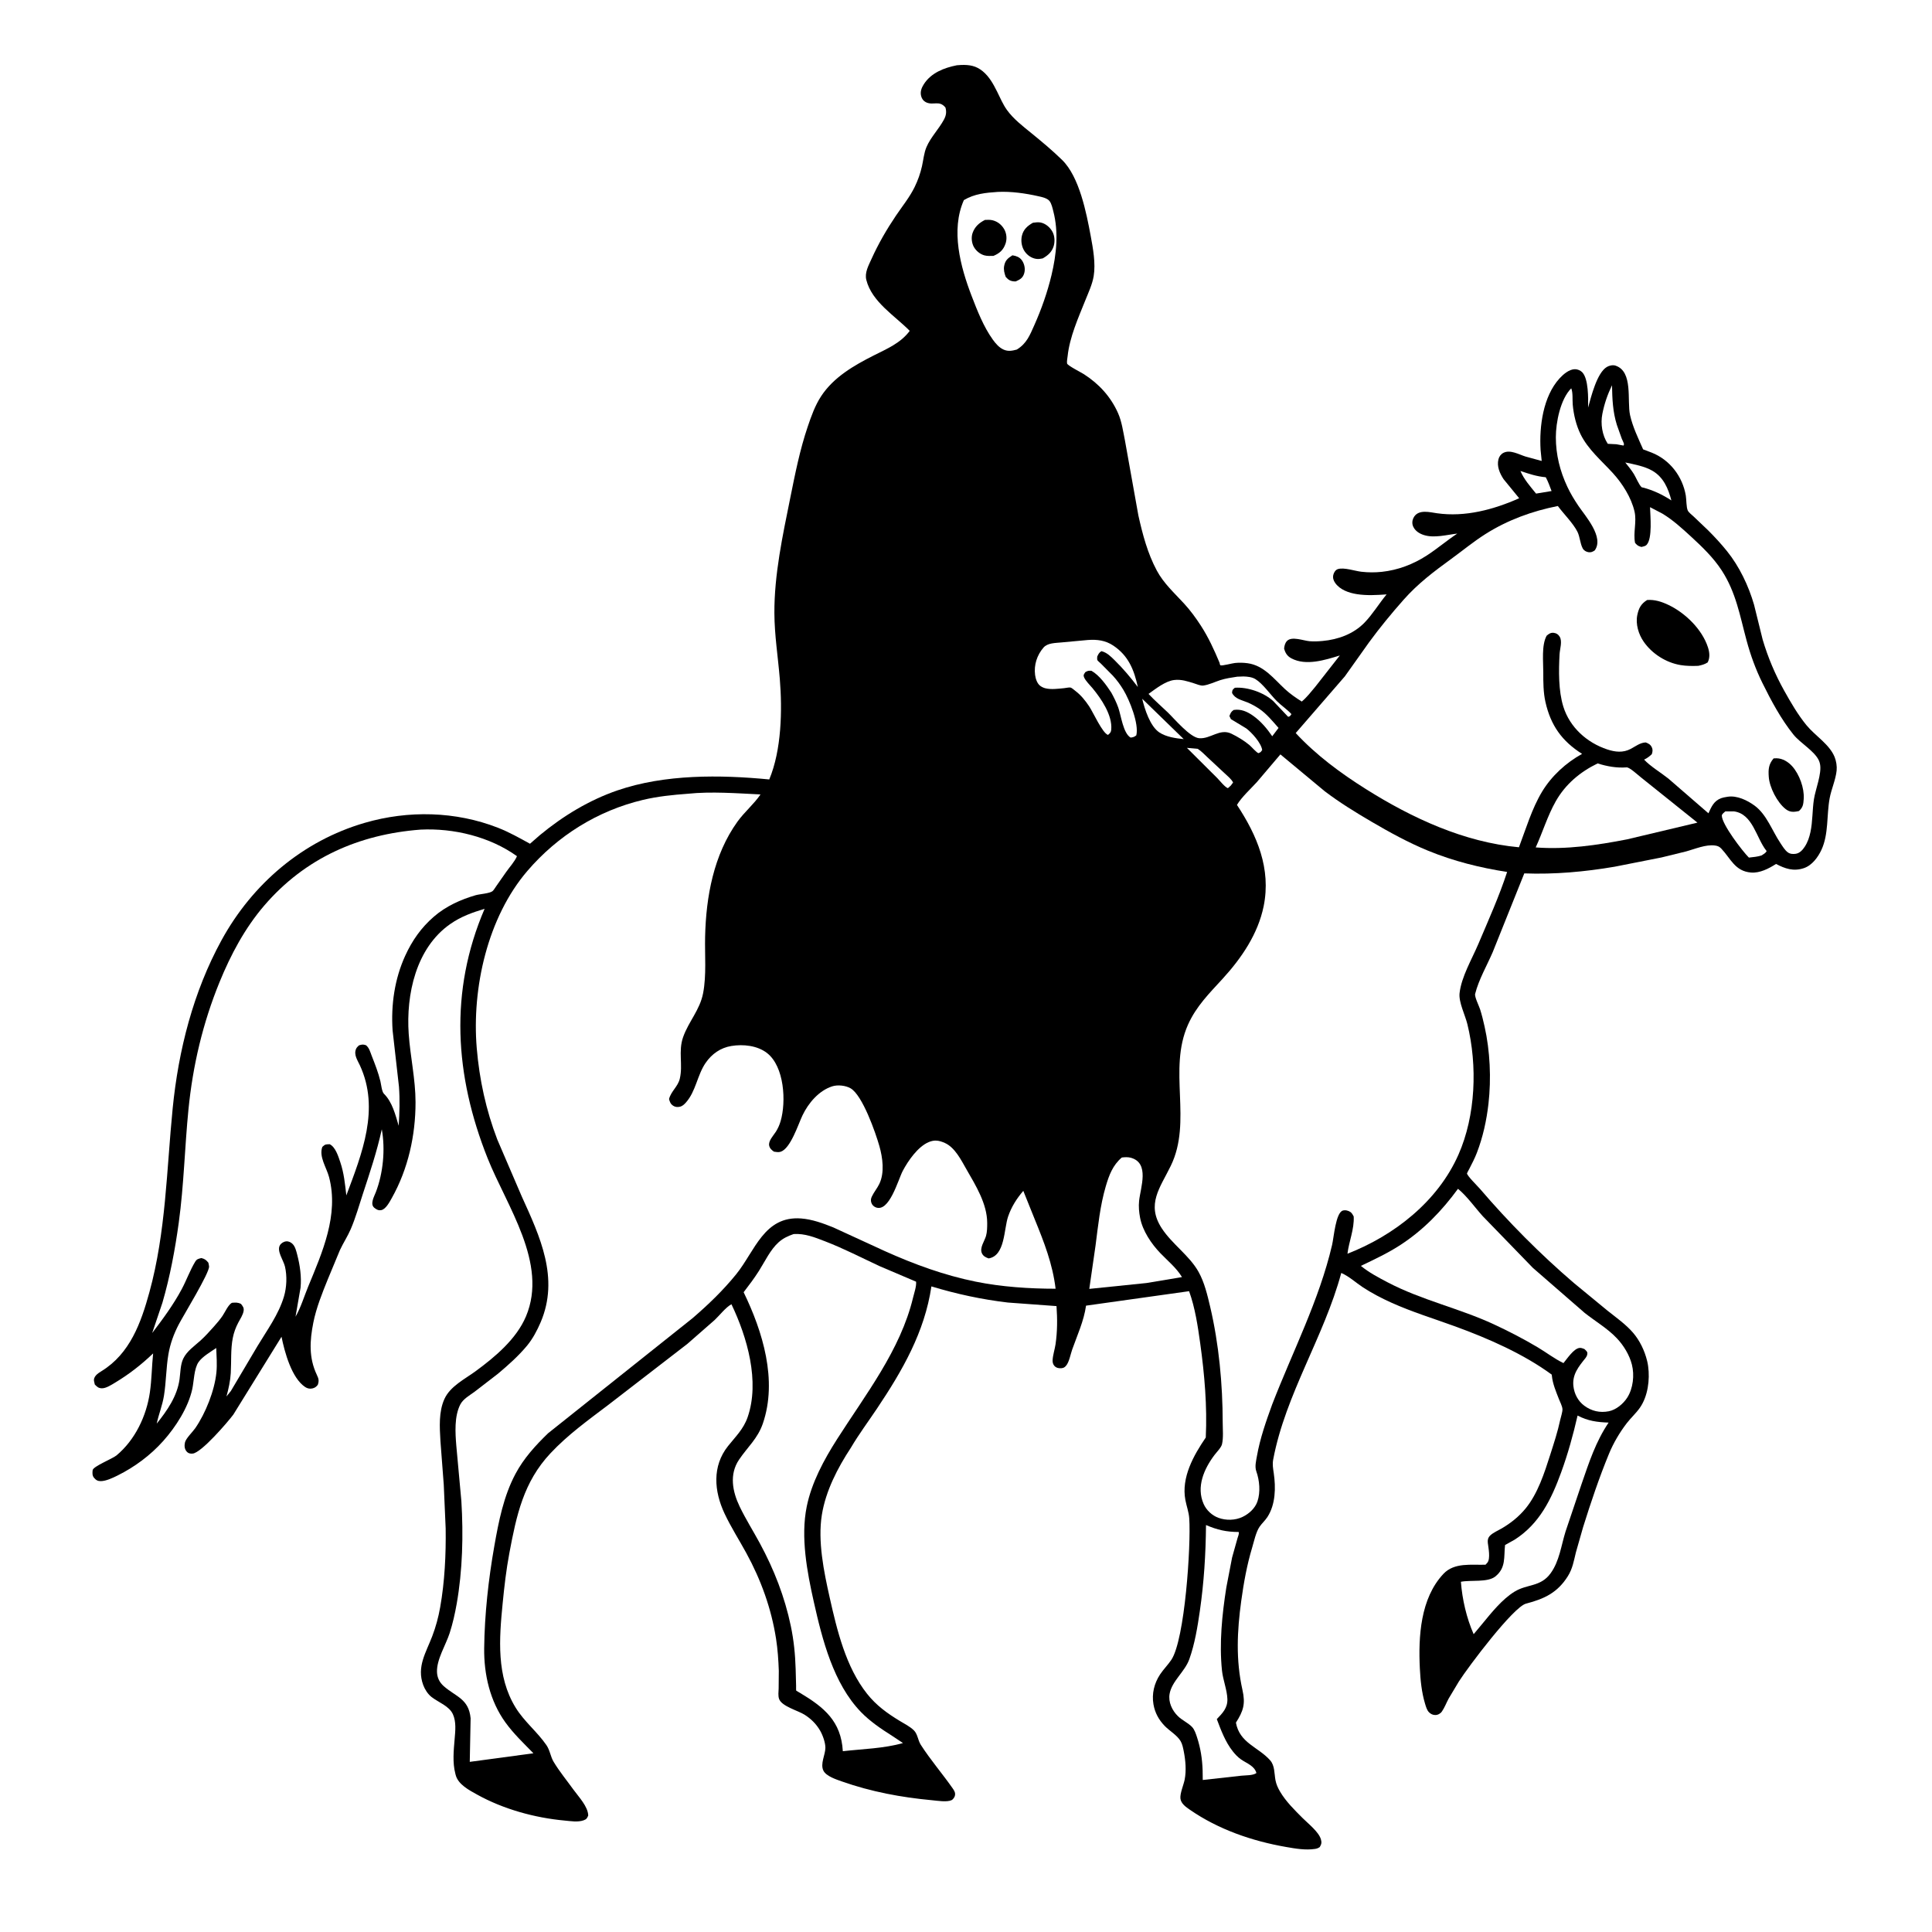 <svg version="1.1" xmlns="http://www.w3.org/2000/svg" style="display: block;" viewBox="0 0 2048 2048" width="1024" height="1024">
<path transform="translate(0,0)" fill="rgb(255,255,255)" d="M 0 -0 L 2048 0 L 2048 2048 L -0 2048 L 0 -0 z"/>
<path transform="translate(0,0)" fill="rgb(0,0,0)" d="M 1014.3 69.183 L 1019 68.857 C 1027.86 68.587 1034.81 69.766 1041.86 75.632 C 1048.73 81.347 1052.97 89.137 1056.92 97 C 1060.19 103.526 1063.11 110.612 1067.38 116.546 C 1074.32 126.164 1083.94 133.494 1093.05 140.931 C 1104.27 150.088 1115.48 159.366 1125.84 169.5 C 1144.21 187.467 1151.62 225.578 1156.17 250.007 C 1158.65 263.304 1161.57 279.294 1159.34 292.72 C 1157.88 301.505 1153.78 310.116 1150.49 318.338 C 1142.99 337.075 1133.86 357.326 1131.72 377.567 C 1131.51 379.554 1130.69 383.472 1131.16 385.357 C 1131.72 387.554 1146.06 394.764 1149.01 396.664 C 1164.98 406.932 1177.42 420.482 1185.17 437.923 C 1189.17 446.942 1190.51 457.221 1192.47 466.827 L 1206.72 546.381 C 1211.21 566.507 1216.45 586.48 1226.25 604.783 C 1233.58 618.484 1244.82 628.512 1255.2 639.833 C 1261.82 647.045 1267.66 655.026 1272.97 663.229 C 1280.99 675.605 1287.05 688.857 1292.73 702.431 C 1293.12 703.381 1292.95 704.933 1293.91 705.283 C 1295.66 705.916 1306.29 703.08 1309.14 702.792 C 1313.55 702.348 1318.11 702.445 1322.5 703.048 C 1339.79 705.426 1350.18 719.42 1362.14 730.5 C 1367.62 735.574 1373.65 739.684 1379.93 743.675 C 1385.25 739.246 1389.76 733.371 1394.22 728.067 L 1420.26 694.829 C 1404.72 699.612 1384.44 706.129 1368.97 697.897 C 1364.47 695.501 1362.52 692.285 1361.2 687.5 C 1361.55 684.591 1362.12 681.732 1364.22 679.5 C 1369.22 674.167 1381.6 679.127 1388.1 679.702 C 1392.72 680.111 1397.33 679.878 1401.94 679.46 C 1418.5 677.961 1434.88 672.032 1446.58 659.88 C 1455.18 650.942 1461.9 639.676 1469.86 630.085 C 1459.49 630.817 1448.81 631.44 1438.5 629.84 C 1429.91 628.507 1420.3 625.234 1415.19 617.711 C 1413.48 615.186 1412.67 612.498 1413.35 609.453 C 1413.94 606.853 1415.69 604.027 1418.33 603.227 C 1424.82 601.264 1436.31 605.311 1443.12 606.077 C 1450.5 606.908 1457.55 606.949 1464.95 606.149 C 1481.78 604.329 1497.86 598.248 1512.09 589.087 C 1523.35 581.841 1533.59 573.029 1544.78 565.621 C 1533.56 566.891 1520.37 570.657 1509.41 567.179 C 1504.77 565.708 1500.38 563.005 1498.19 558.5 C 1496.79 555.636 1496.83 552.409 1498.08 549.5 C 1498.37 548.832 1498.73 548.172 1499.14 547.572 C 1504.4 539.876 1515.56 542.966 1523.28 544.069 C 1553.09 548.328 1583.32 540.192 1610.39 528.165 L 1593.87 507.956 C 1589.81 501.809 1586.49 494.311 1588.44 486.807 C 1589.2 483.869 1591.04 481.382 1593.78 479.993 C 1600.96 476.342 1610.15 481.81 1617.19 483.971 L 1634.26 488.636 L 1633.08 476.796 C 1631.6 452.1 1635.72 420.204 1653.21 401.082 C 1657.1 396.828 1663.46 391.314 1669.57 391.366 C 1672.28 391.389 1675.23 392.604 1677.15 394.531 C 1684.02 401.425 1683.61 422.668 1683.44 432.059 C 1686.68 420.557 1692.76 395.275 1703.33 388.984 C 1705.87 387.472 1709.65 386.642 1712.5 387.586 C 1731.48 393.871 1724.54 424.808 1727.92 440 C 1730.73 452.613 1736.6 464.582 1741.78 476.351 L 1750.84 479.79 C 1770.06 487.376 1783.6 505.048 1787.02 525.338 C 1787.72 529.526 1787.48 537.639 1789.1 541.146 C 1790.07 543.234 1793.56 545.866 1795.24 547.456 L 1810.75 562.238 C 1817.74 569.222 1824.5 576.569 1830.71 584.266 C 1843.82 600.537 1853.51 620.889 1859.33 640.913 L 1868.49 677.983 C 1874.05 696.808 1881.76 715.013 1891.33 732.154 C 1898.37 744.764 1905.77 757.536 1914.93 768.741 C 1924.03 779.869 1939.37 789.022 1944.78 802.5 C 1946.5 806.798 1947.37 812.21 1946.9 816.825 C 1945.91 826.555 1941.32 836.421 1939.51 846.146 C 1936.19 863.972 1938.6 884.109 1930.82 900.831 C 1927.1 908.815 1920.77 917.424 1912.05 920.305 C 1901.12 923.918 1892.31 920.85 1882.67 915.82 C 1874.98 920.743 1865.48 925.698 1856.11 924.92 C 1839.14 923.513 1834.73 910.273 1824.75 899.663 C 1822.72 897.495 1820.93 896.686 1818 896.28 C 1808.3 894.936 1796.84 899.924 1787.51 902.5 L 1761.21 908.946 L 1711.56 918.752 C 1679.85 924.158 1647.96 927.026 1615.81 925.824 L 1582.3 1009.4 C 1576.11 1023.7 1567.52 1038.42 1563.72 1053.53 C 1562.93 1056.65 1567.79 1066.29 1568.94 1069.85 C 1570.87 1075.88 1572.34 1082.02 1573.72 1088.19 C 1579.54 1114.17 1580.85 1143.34 1577.86 1169.82 C 1575.83 1187.71 1571.96 1205.36 1565.48 1222.18 C 1563.2 1228.1 1560.22 1233.74 1557.34 1239.38 C 1557.15 1239.74 1555.01 1243.59 1555.05 1243.84 C 1555.47 1246.72 1566.22 1257.19 1568.77 1260.16 C 1599.17 1295.67 1632.71 1329.44 1668.2 1359.87 L 1704.2 1389.49 C 1713.24 1396.7 1723.5 1403.92 1731.05 1412.69 C 1738.24 1421.03 1743.33 1431.71 1745.96 1442.38 L 1746.22 1443.49 L 1746.7 1445.8 L 1747.09 1448.27 C 1749.07 1462.6 1746.8 1480.17 1738.36 1492.25 C 1734.28 1498.09 1728.75 1503.04 1724.38 1508.72 C 1716.93 1518.41 1710.28 1529.69 1705.62 1541.01 C 1695.17 1566.35 1686.34 1592.67 1678.15 1618.83 L 1670.52 1645.59 C 1668.33 1654.53 1667.01 1662.83 1662 1670.81 C 1650.95 1688.4 1637.03 1694.86 1617.61 1699.93 C 1604.14 1703.45 1556.49 1766.75 1546.47 1782.46 L 1535.6 1800.61 C 1533.25 1804.99 1531.29 1810.19 1528.5 1814.24 C 1526.95 1816.48 1524.25 1817.99 1521.5 1818 C 1518.86 1818.02 1516.72 1816.93 1514.85 1815.13 C 1512.57 1812.93 1511.48 1808.85 1510.58 1805.87 C 1507 1793.96 1505.71 1781.09 1505.1 1768.69 C 1503.42 1734.91 1505.67 1694.31 1530.1 1668.35 C 1541.65 1656.07 1559.74 1659.15 1574.72 1658.66 L 1576.74 1656.44 C 1580.13 1651.99 1577.77 1640.79 1577.14 1635.46 C 1576.8 1632.5 1577.38 1630.02 1579.51 1627.85 C 1582.59 1624.72 1588.05 1622.43 1591.9 1620.18 C 1601.5 1614.55 1610.09 1607.7 1617.19 1599.06 C 1630.16 1583.26 1637.19 1561.25 1643.32 1542.04 C 1647.22 1529.82 1651.21 1517.74 1653.88 1505.18 C 1654.56 1501.95 1656.49 1496.6 1656.26 1493.6 C 1656.02 1490.45 1653.75 1486.24 1652.58 1483.22 C 1649.4 1475.03 1645.89 1466.99 1645.02 1458.15 L 1644.94 1457.18 C 1614.85 1435.11 1577.67 1418.86 1542.77 1406.12 C 1519.92 1397.78 1496.99 1390.83 1474.72 1380.78 C 1464.57 1376.2 1454.09 1370.74 1444.77 1364.63 C 1437.05 1359.57 1430.31 1353.11 1421.79 1349.37 C 1403.6 1416.99 1362.72 1477.88 1349.67 1547 C 1348.67 1552.3 1349.48 1556.43 1350.24 1561.66 C 1352.47 1576.91 1352.17 1594.74 1343.53 1608.07 C 1341.12 1611.8 1337.7 1614.77 1335.21 1618.4 C 1331.35 1624.02 1329.32 1633.93 1327.35 1640.46 C 1321.81 1658.88 1318.39 1677.87 1315.78 1696.91 C 1311.37 1729.05 1309.93 1759.56 1317.06 1791.43 C 1320.37 1806.18 1318.05 1813.65 1310.13 1826.08 C 1314.09 1847.8 1333.67 1851.73 1346.35 1865.93 C 1351.42 1871.6 1350.72 1879.93 1352.04 1887 C 1352.85 1891.37 1354.64 1895.3 1356.88 1899.11 C 1363.06 1909.66 1372.38 1918.78 1380.96 1927.36 C 1386.62 1933.02 1397.93 1941.87 1400.2 1949.69 C 1401.2 1953.17 1400.81 1954.92 1399 1957.96 C 1397.33 1959.06 1396.14 1959.6 1394.12 1959.91 C 1383.94 1961.5 1373.17 1959.59 1363.14 1957.84 C 1327.23 1951.59 1291.49 1939.27 1261.34 1918.42 C 1257.21 1915.56 1251.92 1911.96 1251.3 1906.5 C 1250.7 1901.08 1254.71 1892 1255.79 1886.5 C 1257.68 1876.87 1256.72 1865.93 1254.81 1856.37 C 1254.11 1852.82 1253.34 1848.78 1251.48 1845.64 C 1247.72 1839.3 1239.79 1834.89 1234.66 1829.58 C 1228.35 1823.04 1224.25 1815.63 1222.71 1806.6 C 1220.8 1795.44 1223.51 1784.36 1229.73 1774.95 C 1233.3 1769.56 1238 1764.94 1241.61 1759.58 C 1256.06 1738.11 1262.58 1637.89 1260.65 1609.55 C 1260.18 1602.74 1257.81 1596.71 1256.55 1590.09 C 1252.02 1566.22 1265.27 1542.7 1278.17 1523.83 C 1279.76 1490.7 1276.85 1456.98 1272.29 1424.17 C 1269.73 1405.76 1266.85 1386.2 1260.48 1368.71 L 1151.25 1384.05 C 1148.94 1400.31 1142 1415.23 1136.56 1430.59 C 1134.83 1435.46 1133.35 1444.18 1129.86 1447.98 C 1128.38 1449.59 1127.27 1450.13 1125.16 1450.35 C 1122.45 1450.65 1119.6 1450.02 1117.7 1447.89 C 1116.2 1446.21 1115.69 1444.04 1115.8 1441.85 C 1116.1 1436.2 1118.11 1430.52 1118.93 1424.89 C 1120.9 1411.27 1120.91 1398.19 1119.94 1384.52 L 1068.32 1380.74 C 1040.46 1377.44 1014.16 1371.73 987.336 1363.64 C 980.093 1412.3 956.538 1452.96 929.648 1493.14 C 920.411 1506.94 910.413 1520.33 901.98 1534.64 C 887.898 1556.1 875.324 1580.26 871.202 1605.8 C 866.705 1633.67 873.339 1666.02 879.483 1693.38 C 887.26 1728.02 896.565 1767.08 919.136 1795.5 C 928.961 1807.87 940.483 1816.18 953.84 1824.28 C 958.797 1827.28 964.608 1830.17 968.758 1834.25 C 972.788 1838.21 972.971 1844.71 976.04 1849.5 C 986.197 1865.36 998.941 1880.13 1009.78 1895.6 C 1011.7 1898.35 1013.12 1900.55 1012.11 1904 C 1011.71 1905.35 1010.04 1907.6 1008.83 1908.19 C 1003.83 1910.59 993.682 1908.85 988.074 1908.33 C 955.523 1905.32 923.476 1899.34 892.587 1888.46 C 886.674 1886.37 875.766 1882.92 872.841 1876.94 C 869.28 1869.65 874.909 1860.21 874.94 1852.74 C 874.963 1847.12 872.057 1839.12 869.217 1834.29 C 865.121 1827.32 859.593 1821.91 852.799 1817.62 C 845.917 1813.27 828.678 1808.84 825.876 1800.97 C 824.685 1797.62 825.278 1793.37 825.402 1789.84 L 825.564 1771.05 C 825.154 1759.68 824.406 1748.44 822.656 1737.19 C 817.672 1705.15 806.679 1674.73 791.131 1646.31 C 783.492 1632.35 774.806 1618.78 768.04 1604.38 C 756.996 1580.88 754.683 1554.28 771.762 1532.86 C 779.775 1522.8 788.135 1514.88 792.478 1502.41 C 805.72 1464.4 791.998 1417.29 775.36 1382.56 C 769.388 1385.7 762.636 1394.53 757.523 1399.3 L 728.581 1424.62 L 645.1 1489.04 C 623.513 1505.42 602.177 1520.64 583.55 1540.5 C 554.889 1571.05 547.472 1606.3 539.951 1646.29 C 536.613 1664.05 534.586 1681.71 532.828 1699.67 C 529.162 1737.1 526.032 1776.78 546.602 1810.16 C 555.801 1825.1 569.496 1835.74 579.225 1849.9 C 583.047 1855.46 583.502 1862 586.866 1867.6 C 593.005 1877.83 600.991 1887.53 607.988 1897.23 C 613.464 1904.82 623.249 1914.91 623.551 1924.5 C 622.357 1927.38 621.752 1928.51 618.689 1929.6 C 612.52 1931.8 604.865 1930.45 598.497 1929.87 C 566.857 1926.96 533.648 1917.81 505.823 1902.37 C 497.304 1897.64 485.713 1891.67 483.057 1881.63 L 482.659 1880.04 C 479.577 1868.34 480.93 1855.35 481.937 1843.41 C 482.659 1834.84 483.771 1825.18 480.07 1817.09 C 476.07 1808.35 464.634 1804.54 457.42 1798.86 C 453.491 1795.77 450.321 1790.8 448.613 1786.15 C 441.52 1766.84 451.585 1751.83 458.17 1734.52 C 461.999 1724.46 464.707 1714.45 466.591 1703.84 C 471.416 1676.68 472.816 1647.71 472.422 1620.17 L 470.411 1573.95 L 466.869 1527.41 C 466.048 1512.85 464.926 1496.67 471.101 1483 C 477.193 1469.52 492.633 1461.98 504.086 1453.59 C 524.645 1438.53 547.4 1419.52 557.567 1395.4 C 581.25 1339.22 537.062 1278.46 516.852 1227.7 C 482.01 1140.2 476.037 1050.98 513.716 963.358 C 500.397 967.406 488.763 971.498 477.226 979.556 C 440.879 1004.94 430.353 1054.31 433.244 1095.93 C 434.929 1120.19 440.463 1143.96 440.487 1168.39 C 440.522 1203.54 432.636 1239.15 415.343 1269.94 C 413.035 1274.04 409.049 1281.77 404.188 1282.77 C 401.49 1283.32 399.734 1282.48 397.597 1280.92 L 396.69 1280.22 C 392.011 1276.26 396.685 1268.22 398.401 1263.76 C 406.201 1243.52 408.565 1218.3 404.719 1197.11 C 399.471 1221 392.231 1242.49 384.63 1265.64 C 380.554 1278.05 377.005 1290.81 371.841 1302.83 C 368.577 1310.43 363.925 1317.51 360.389 1325.02 L 347.445 1356.2 C 341.504 1370.86 335.24 1386.46 332.14 1402.03 C 328.3 1421.31 327.275 1439.31 335.859 1457.39 C 337.826 1461.54 338.365 1463.63 336.865 1468 C 335.192 1470.1 333.811 1471.15 331.213 1471.78 C 328.483 1472.44 325.824 1471.85 323.531 1470.34 C 309.098 1460.8 301.687 1433.17 298.42 1417.02 L 247.326 1499.56 C 241.358 1507.53 213.586 1539.94 204.23 1540.87 C 201.658 1541.13 199.423 1540.59 197.711 1538.5 C 195.497 1535.8 195.348 1532.44 196.059 1529.12 C 196.993 1524.77 204.244 1517.91 206.997 1513.91 C 217.922 1498.04 227.443 1474.23 229.403 1454.89 C 230.262 1446.42 229.518 1437.45 229.222 1428.94 C 223.337 1432.99 214.606 1437.97 210.49 1443.85 C 205.642 1450.78 205.607 1464.26 203.805 1472.5 C 199.503 1492.16 186.328 1512.59 173.115 1527.41 C 159.539 1542.63 142.77 1555.09 124.517 1564.15 C 119.522 1566.63 112.52 1569.98 106.882 1570.06 C 103.607 1570.1 101.745 1568.99 99.654 1566.5 C 97.714 1564.19 97.891 1561.25 98.214 1558.45 C 98.68 1554.42 119.234 1546.34 123.5 1542.8 C 143.193 1526.41 155.241 1501.05 158.878 1475.97 C 160.859 1462.3 160.883 1448.42 162.321 1434.68 C 149.681 1446.72 137.05 1456.59 122.119 1465.6 C 118.384 1467.85 112.425 1471.75 108 1471.65 C 104.271 1471.56 102.918 1470.05 100.5 1467.65 L 99.758 1464.41 C 98.558 1459.15 103.927 1455.71 107.65 1453.43 C 137.817 1434.92 149.509 1402.11 158.404 1369.69 C 175.902 1305.92 176.559 1240.27 183.034 1175 C 189.162 1113.23 204.877 1051.34 234.831 996.656 C 267.535 936.955 320.874 891.374 386.613 872.246 C 432.811 858.803 482.977 859.897 527.87 877.457 C 539.692 882.081 550.713 888.298 561.808 894.406 L 572.527 885.075 C 596.928 864.912 624.584 848.12 654.566 837.838 C 704.756 820.625 763.172 821.19 815.451 826.243 C 828.495 794.98 829.351 752.94 826.622 719.633 C 824.71 696.295 821.001 673.521 820.882 650.013 C 820.675 609.175 829.623 567.883 837.684 527.943 C 842.821 502.49 847.877 476.808 856.245 452.175 C 860.001 441.118 863.985 429.828 870.429 420.006 C 883.686 399.8 905.136 387.448 926.195 376.804 C 940.198 369.726 954.762 363.701 964.337 350.726 C 948.554 334.634 924.238 320.097 918.352 296.772 C 916.391 289.001 920.693 281.436 923.813 274.513 C 931.021 258.519 939.92 243.145 949.738 228.604 C 956.482 218.616 964.227 209.126 969.551 198.27 C 972.985 191.268 975.668 183.709 977.361 176.093 C 978.818 169.545 979.446 162.199 982.063 156 C 986.43 145.659 995.088 136.94 1000.5 127.011 C 1002.88 122.65 1003.59 118.794 1002.22 114 C 995.577 105.766 989.195 112.293 981.358 108.279 C 978.795 106.966 977.225 104.726 976.48 101.966 C 975.238 97.369 976.782 93.226 979.249 89.344 C 987.012 77.132 1000.78 71.889 1014.3 69.183 z"/>
<path transform="translate(0,0)" fill="rgb(255,255,255)" d="M 1611.69 499.258 C 1620.86 502.327 1628.91 505.046 1638.59 505.907 C 1641.12 510.547 1642.84 515.585 1644.73 520.511 L 1628.29 523.233 C 1622.02 515.467 1615.74 508.486 1611.69 499.258 z"/>
<path transform="translate(0,0)" fill="rgb(255,255,255)" d="M 1258.16 792.757 L 1269.6 793.791 C 1273.39 796.096 1276.71 799.764 1279.97 802.757 L 1298.19 819.738 C 1301.15 822.601 1305.35 825.822 1307.13 829.5 L 1304.7 832.731 L 1301.62 835.5 C 1298.57 834.584 1292.87 827.35 1290.4 824.853 L 1258.16 792.757 z"/>
<path transform="translate(0,0)" fill="rgb(255,255,255)" d="M 1210.79 740.714 L 1254.79 783.48 C 1246.4 782.68 1236.1 781.188 1228.93 776.404 C 1219.13 769.869 1213.36 751.608 1210.79 740.714 z"/>
<path transform="translate(0,0)" fill="rgb(255,255,255)" d="M 1722.84 490.235 C 1732.08 492.12 1743.5 494.293 1751.66 499.05 C 1763.46 505.94 1768.43 517.897 1771.74 530.483 C 1762.26 524.32 1752.55 519.683 1741.58 516.809 C 1741.12 516.688 1740.56 516.762 1740.19 516.454 C 1737.5 514.209 1734.06 505.829 1731.96 502.467 C 1729.26 498.142 1726.05 494.188 1722.84 490.235 z"/>
<path transform="translate(0,0)" fill="rgb(255,255,255)" d="M 1708.79 408.402 C 1709.09 423.062 1709.57 436.4 1713.97 450.5 L 1719.17 465.083 C 1719.7 466.41 1721.4 469.579 1721.5 470.837 C 1721.54 471.355 1721.17 471.82 1721 472.312 L 1713.43 470.922 L 1704.33 470.467 C 1698.37 461.511 1696.48 449.189 1698.56 438.738 C 1700.72 427.873 1703.97 418.385 1708.79 408.402 z"/>
<path transform="translate(0,0)" fill="rgb(255,255,255)" d="M 1828.9 860.115 L 1838 860.086 C 1858.01 862.708 1861.65 888.072 1872.11 901.398 L 1872.71 902.135 C 1871.69 904.349 1869.45 905.347 1867.47 906.735 C 1863.13 908.249 1858.43 908.533 1853.89 909.086 C 1847 902.182 1825.34 873.879 1825.21 864.661 C 1825.18 862.887 1827.66 861.295 1828.9 860.115 z"/>
<path transform="translate(0,0)" fill="rgb(255,255,255)" d="M 1153.3 678.41 C 1163.1 677.735 1171.82 678.791 1180.16 684.37 C 1196.21 695.108 1202.2 710.11 1206.15 728.24 C 1198.57 718.256 1190.55 708.703 1181.6 699.922 C 1177.43 695.834 1173.35 691.642 1167.5 690.25 C 1164.8 692.164 1164.5 693.094 1163.1 696 C 1163.16 697.264 1162.79 698.626 1163.28 699.793 C 1163.6 700.538 1166.36 702.826 1167.08 703.532 L 1179.62 716.19 C 1183.87 720.811 1187.66 725.991 1190.89 731.366 C 1197.34 742.088 1207.54 767.274 1204.53 779.5 C 1202.4 781.21 1201.2 781.537 1198.5 781.874 C 1190.56 777.275 1188.41 758.495 1185.41 750.075 C 1183.45 744.56 1180.86 739.379 1178.06 734.247 C 1172.74 726.155 1165.52 715.919 1157 711.064 C 1153.77 710.875 1153.34 710.944 1150.5 712.48 C 1149.16 714.652 1148.13 715.297 1149.14 717.908 C 1150.6 721.662 1155.49 726.306 1158.12 729.497 C 1167.34 740.699 1179.34 758.147 1177.96 773.5 C 1177.7 776.383 1176.61 777.268 1174.5 779.041 C 1168.62 777.136 1158.61 754.761 1154.56 748.745 C 1150.48 742.683 1145.92 736.949 1140.07 732.493 C 1138.82 731.539 1136.25 729.215 1134.92 728.852 C 1133.45 728.451 1129.7 729.339 1127.95 729.5 C 1121.68 730.077 1114.15 731.172 1107.98 729.563 C 1106.14 729.084 1104.15 728.138 1102.63 726.984 C 1099.37 724.505 1097.75 719.395 1097.24 715.5 C 1095.85 705.015 1099.21 694.487 1106.12 686.5 C 1110.53 681.395 1118.86 681.67 1125 681.022 L 1153.3 678.41 z"/>
<path transform="translate(0,0)" fill="rgb(255,255,255)" d="M 1311.46 717.322 L 1318 717.074 C 1322.18 717.17 1327.18 717.659 1330.82 719.906 C 1338.77 724.811 1346.45 736.101 1353.32 743.014 C 1358.25 747.978 1364.36 751.893 1369 757 C 1367.64 758.799 1367.8 759.349 1365.5 759.858 L 1349.58 743.062 C 1339.41 733.934 1322.38 728.08 1309 729.047 C 1306.37 731.3 1306.37 731.073 1306.02 734.5 C 1309.21 740.972 1316.22 742.004 1322.45 744.611 C 1326.76 746.415 1330.91 748.73 1334.79 751.324 C 1342.64 756.571 1349.08 764.616 1355.31 771.636 L 1348.62 780.458 C 1343.1 772.334 1336.56 764.571 1328.5 758.829 C 1322.24 754.368 1315.51 751.337 1307.72 752.592 C 1304.75 754.75 1304.6 755.695 1303.23 759 L 1304.8 762.31 L 1321 772.079 C 1326.9 776.459 1336.85 787.49 1337.97 795 C 1337.55 795.634 1336.84 796.787 1336.27 797.263 C 1336.23 797.301 1334.25 798.43 1333.97 798.36 C 1332.05 797.892 1326.48 791.49 1324.5 789.831 C 1318.85 785.107 1312 780.989 1305.39 777.768 C 1293.05 771.753 1283.29 783.526 1271.14 782.535 C 1261.46 781.747 1244.82 761.855 1237.91 755.192 C 1231.14 748.65 1223.89 742.484 1217.48 735.585 C 1224.95 730.238 1235.28 721.992 1244.64 720.842 C 1252.15 719.92 1258.74 722.181 1265.77 724.38 C 1268.49 725.23 1272.61 727.054 1275.46 726.716 C 1281.25 726.029 1287.85 722.815 1293.44 721.008 C 1299.26 719.13 1305.43 718.252 1311.46 717.322 z"/>
<path transform="translate(0,0)" fill="rgb(255,255,255)" d="M 1189.16 1227.01 C 1192.08 1226.65 1195.63 1226.43 1198.5 1227.2 C 1219.06 1232.66 1208.97 1258.8 1207.49 1272.96 C 1206.86 1278.94 1207.42 1285.05 1208.55 1290.93 C 1211.23 1304.81 1220.49 1318.54 1230.15 1328.55 C 1237.92 1336.61 1247.15 1344.12 1252.95 1353.77 L 1215.22 1360.07 L 1154.69 1366.28 L 1161.32 1320.36 C 1164.06 1299.17 1166.12 1278.18 1172.16 1257.57 C 1175.61 1245.79 1179.55 1235.19 1189.16 1227.01 z"/>
<path transform="translate(0,0)" fill="rgb(255,255,255)" d="M 1672.29 1500.55 C 1683.29 1506.28 1692.97 1507.57 1705.18 1508.01 C 1691.55 1528.26 1684.53 1549.96 1676.64 1572.79 L 1659.54 1623.5 C 1654.92 1638.35 1653.03 1654.92 1643.74 1667.71 C 1633.1 1682.39 1619.18 1678.89 1605.62 1687.12 C 1592.38 1695.17 1580.98 1709.55 1571.18 1721.45 L 1562.14 1732.29 C 1554.6 1715.29 1550 1695.24 1548.62 1676.74 C 1559.12 1674.68 1576.9 1677.66 1585.04 1671.18 C 1596.64 1661.94 1593.98 1650.46 1595.42 1637.78 L 1605.63 1632.09 C 1631.96 1615.24 1644.53 1589.22 1654.91 1560.73 C 1662.03 1541.17 1667.67 1520.85 1672.29 1500.55 z"/>
<path transform="translate(0,0)" fill="rgb(255,255,255)" d="M 1693.54 809.25 C 1703.7 812.455 1713.63 814.222 1724.29 813.463 C 1727.41 813.241 1736.35 821.626 1739.42 824.007 L 1799.35 872.025 L 1724.74 889.757 C 1693.2 895.912 1660.07 900.792 1627.91 898.3 C 1635.23 882.316 1640.47 864.761 1649.11 849.5 C 1659.42 831.297 1674.89 818.316 1693.54 809.25 z"/>
<path transform="translate(0,0)" fill="rgb(255,255,255)" d="M 1278.42 1616.61 C 1290.51 1621.78 1299.83 1623.92 1313.08 1623.98 C 1313.72 1625.78 1312.37 1628.63 1311.82 1630.52 L 1306.08 1651.01 L 1299.93 1682.93 C 1295.45 1711.54 1292.35 1741.92 1295.35 1770.8 C 1296.39 1780.84 1300.74 1791.22 1301.08 1801.02 C 1301.4 1810.52 1295.96 1815.96 1289.87 1822.35 C 1294.3 1834.06 1298.88 1846.48 1306.74 1856.39 C 1309.28 1859.6 1312.13 1862.68 1315.5 1865.03 C 1321.47 1869.19 1329.87 1871.9 1331.86 1879.5 C 1328.11 1882.22 1320.64 1881.82 1315.94 1882.31 L 1274.97 1886.86 L 1274.83 1876.5 C 1274.4 1864.29 1272.67 1853.13 1268.87 1841.5 C 1267.74 1838.05 1266.22 1833.39 1263.71 1830.75 C 1259.44 1826.26 1253.17 1823.64 1248.63 1819.19 C 1242.5 1813.19 1238.27 1804.27 1239.82 1795.56 C 1242.26 1781.89 1255.93 1772.24 1260.73 1758.81 C 1266.48 1742.7 1269.42 1724.81 1271.86 1707.9 C 1276.29 1677.25 1278.13 1647.6 1278.42 1616.61 z"/>
<path transform="translate(0,0)" fill="rgb(255,255,255)" d="M 1057.73 203.43 C 1071.99 202.768 1086.91 204.902 1100.81 208.029 C 1104.49 208.857 1110.02 209.991 1112.5 213.059 C 1114.69 215.779 1115.71 220.674 1116.58 224.059 C 1122.34 246.235 1119.89 269.664 1114.62 291.719 C 1110.33 309.672 1104.03 327.614 1096.52 344.466 C 1091.71 355.24 1088.41 364.061 1077.88 370.542 C 1072.99 371.866 1068.72 372.727 1063.9 370.609 C 1059.13 368.511 1055.44 364.19 1052.45 360.043 C 1042.63 346.406 1035.98 329.359 1029.97 313.74 C 1018.11 282.896 1007.61 243.947 1021.75 212.109 C 1033.07 205.388 1044.86 204.3 1057.73 203.43 z"/>
<path transform="translate(0,0)" fill="rgb(0,0,0)" d="M 1073.21 270.633 L 1076.32 271.288 C 1080.06 272.422 1082.54 274.255 1084.37 277.77 C 1086.46 281.802 1086.98 286.696 1085.27 290.97 C 1083.59 295.192 1080.65 296.517 1076.69 298.327 L 1075.35 298.311 C 1070.89 298.031 1068.96 296.683 1066.09 293.5 C 1064.76 289.746 1063.69 286.033 1064.43 282.014 C 1065.54 275.97 1068.23 273.845 1073.21 270.633 z"/>
<path transform="translate(0,0)" fill="rgb(0,0,0)" d="M 1094.93 236.118 C 1097.5 235.817 1100.32 235.37 1102.89 235.839 C 1108.25 236.82 1113.01 240.9 1115.6 245.582 C 1117.98 249.887 1118.38 255.807 1117.06 260.5 C 1115.24 266.927 1110.95 270.745 1105.31 273.916 C 1102.97 274.389 1100.92 274.752 1098.53 274.421 C 1093.6 273.736 1089.19 270.741 1086.33 266.694 C 1083.03 262.017 1081.96 255.536 1083.24 250 C 1084.83 243.167 1089.13 239.476 1094.93 236.118 z"/>
<path transform="translate(0,0)" fill="rgb(0,0,0)" d="M 1044.14 233.121 C 1046.79 232.995 1049.5 232.859 1052.1 233.485 C 1057.44 234.773 1061.78 238.236 1064.5 242.986 C 1067.14 247.593 1067.62 253.52 1065.83 258.5 C 1063.42 265.214 1059.52 268.536 1053.14 271.24 C 1050.06 271.334 1046.55 271.503 1043.56 270.711 C 1038.94 269.488 1034.63 265.889 1032.32 261.746 C 1029.97 257.525 1029.38 251.553 1030.97 247 C 1033.29 240.336 1037.98 236.169 1044.14 233.121 z"/>
<path transform="translate(0,0)" fill="rgb(255,255,255)" d="M 1545.52 1260.18 C 1555.07 1267.97 1563.54 1280.08 1571.89 1289.32 L 1624.89 1343.97 L 1679.77 1391.69 C 1690.98 1400.59 1704.2 1408.27 1714.01 1418.71 C 1721.19 1426.35 1727.27 1436.29 1729.87 1446.5 C 1732.72 1457.66 1731.19 1471.75 1724.97 1481.5 C 1720.78 1488.07 1713.17 1494.48 1705.37 1496 C 1695.95 1497.84 1687.13 1495.85 1679.38 1490.09 C 1672.73 1485.14 1668.82 1477.59 1667.88 1469.42 C 1666.45 1456.95 1673.49 1448.58 1680.76 1439.5 C 1681.9 1437.76 1682.56 1436.84 1682.67 1434.7 C 1682.79 1432.55 1680.92 1431.47 1679.5 1430 C 1677.76 1429.37 1676.23 1428.67 1674.34 1428.87 C 1668.25 1429.52 1661.26 1440.23 1657.34 1444.94 C 1647.86 1440.4 1639.17 1433.64 1630.1 1428.25 C 1615.06 1419.32 1599.55 1411.26 1583.68 1403.9 C 1546.76 1386.76 1507.1 1378.28 1470.95 1359.32 C 1461.05 1354.13 1451.27 1349 1442.59 1341.89 C 1457.04 1334.98 1471.35 1328.29 1484.8 1319.51 C 1508.97 1303.72 1528.6 1283.36 1545.52 1260.18 z"/>
<path transform="translate(0,0)" fill="rgb(255,255,255)" d="M 841.299 1308.14 C 853.152 1307.36 863.694 1311.64 874.519 1315.81 C 894.347 1323.44 913.131 1333.19 932.369 1342.15 L 971.108 1358.65 C 971.541 1363.78 969.063 1370.62 967.85 1375.67 C 954.511 1431.18 917.406 1478.39 887.278 1525.66 C 873.422 1547.4 860.358 1571.52 855.171 1597 C 848.556 1629.49 855.541 1666.25 862.682 1698.09 C 871.634 1737.99 883.406 1784.6 912.636 1814.82 C 922.254 1824.76 933.834 1832.55 945.453 1839.92 L 957.183 1847.71 C 937.092 1853.48 914.219 1853.97 893.426 1856.35 C 891.639 1824.51 873.516 1809.78 847.988 1794.5 C 847.687 1794.32 844.093 1792.32 844.016 1792.13 C 843.797 1791.6 843.917 1787.71 843.9 1787 L 843.424 1769.16 C 842.954 1753.68 841.476 1738.85 838.3 1723.66 C 831.842 1692.77 820.549 1663.81 805.561 1636.1 C 798.519 1623.07 790.533 1610.44 784.111 1597.1 C 776.469 1581.23 772.857 1562.96 783.413 1547.31 C 792.53 1533.8 803.159 1525.02 808.675 1508.93 C 824.379 1463.1 808.569 1411.58 788.277 1369.81 C 793.934 1362.46 799.527 1355.05 804.5 1347.21 C 810.803 1337.28 816.587 1324.69 825.426 1316.81 C 830.272 1312.49 835.301 1310.26 841.299 1308.14 z"/>
<path transform="translate(0,0)" fill="rgb(255,255,255)" d="M 445.856 879.423 C 480.937 877.697 519.234 886.958 548.008 907.586 C 545.654 913.293 540.104 919.198 536.51 924.39 L 526.074 939.312 C 525 940.765 523.428 943.604 522.058 944.692 C 518.99 947.131 508.313 947.758 504.136 948.977 C 488.192 953.627 472.703 960.65 460.044 971.588 C 446.513 983.28 436.929 996.943 429.544 1013.11 C 418.261 1037.81 414.365 1065.27 416.166 1092.26 L 422.933 1152.05 C 423.947 1165.97 423.546 1179.49 422.614 1193.38 C 419.18 1181.72 415.825 1168.11 406.985 1159.43 C 404.718 1157.21 404.028 1149.38 403.226 1146.11 C 400.939 1136.76 397.462 1127.94 393.962 1119 C 392.406 1115.03 391.406 1110.78 388 1107.99 C 384.738 1106.92 383.63 1107.16 380.5 1108.14 C 379.296 1109.29 378.083 1110.35 377.418 1111.92 C 374.795 1118.11 379.038 1123.97 381.555 1129.43 C 402.838 1175.62 383.734 1222.81 367.13 1267.17 C 365.696 1255.03 364.685 1243.71 360.743 1232.04 C 358.594 1225.67 355.647 1215.97 349.5 1212.92 C 345.27 1213.11 344.931 1212.75 341.669 1215.76 C 337.899 1226.17 346.131 1237.55 348.835 1247.84 C 359.352 1287.85 341.671 1327.58 326.684 1363.84 C 322.412 1374.17 318.871 1386.12 313.273 1395.74 L 318.607 1364.95 C 319.753 1353.48 317.953 1341.11 315.054 1330 C 314.111 1326.38 312.98 1321.52 310.262 1318.75 C 308.495 1316.95 306.109 1315.71 303.5 1315.88 C 300.87 1316.06 298.145 1317.7 296.763 1319.96 C 293.054 1326.03 300.562 1336.05 302.087 1342.63 C 304.417 1352.69 303.918 1364.62 300.993 1374.45 C 295.31 1393.53 283.143 1409.93 272.992 1426.83 L 244.723 1474.53 L 240.065 1480.3 C 242.265 1472.29 244.15 1463.82 244.627 1455.5 C 245.334 1443.18 244.376 1430.24 246.803 1418.1 C 247.917 1412.53 249.86 1407.24 252.48 1402.21 C 254.508 1398.32 257.631 1393.89 258.261 1389.5 C 258.735 1386.2 257.386 1384.72 255.5 1382.24 C 252.123 1380.49 249.732 1380.73 246 1381 C 242 1382.8 238.453 1391.17 235.828 1394.96 C 232.96 1399.1 229.689 1402.93 226.331 1406.68 C 221.932 1411.59 217.396 1416.64 212.503 1421.06 C 206.063 1426.88 198.187 1432.11 194.29 1440.13 C 191.175 1446.53 191.3 1455.12 190.318 1462.12 C 187.787 1480.17 177.195 1495.26 166.142 1509.09 C 168.25 1499.13 172.155 1489.78 173.811 1479.5 C 176.15 1464.97 176.065 1449.97 178.536 1435.51 C 180.432 1424.4 184.246 1414.01 189.426 1404.04 C 194.246 1394.75 222.048 1349.4 221.625 1342.5 C 221.542 1341.15 221.12 1339.83 220.867 1338.5 C 218.454 1335.57 217.196 1334.56 213.5 1333.59 C 210.374 1334.34 208.657 1334.6 206.895 1337.5 C 201.53 1346.32 197.612 1357.26 192.652 1366.53 C 183.717 1383.21 172.75 1398.04 161.334 1413.04 L 172.199 1380.86 C 180.238 1353.19 185.586 1324.54 189.5 1296.01 C 194.963 1256.18 195.794 1216.17 199.756 1176.24 C 204.395 1129.48 214.95 1084.6 232.706 1041.12 C 244.595 1012 259.568 983.848 280.153 959.884 C 323.373 909.569 380.417 884.403 445.856 879.423 z"/>
<path transform="translate(0,0)" fill="rgb(255,255,255)" d="M 1665.58 411.638 C 1667.51 416.163 1666.71 423.85 1667.17 429 C 1668.12 439.602 1670.8 450.876 1675.54 460.469 C 1683.47 476.509 1697.71 488.386 1709.59 501.383 C 1719.75 512.495 1729.18 527.289 1732.63 542.105 C 1735.21 553.136 1731.06 564.539 1733.23 575.5 C 1735.79 578.26 1736.2 578.713 1740 579.804 C 1742.08 579.215 1744.12 579.076 1745.6 577.42 C 1751.72 570.565 1749.42 547.098 1749.1 537.615 L 1762.21 544.464 C 1773.18 551.071 1783.18 560.173 1792.58 568.829 C 1804.45 579.756 1816.26 591.09 1825.1 604.69 C 1840.29 628.064 1844.34 652.669 1851.46 678.996 C 1855.68 694.612 1861.09 709.481 1868.24 724 C 1877.51 742.795 1887.99 762.358 1901.13 778.694 C 1908.4 787.728 1923.24 795.958 1928 805.951 C 1928.58 807.166 1929 808.534 1929.27 809.85 C 1931.39 819.94 1924.47 836.658 1922.85 847.203 C 1921.07 858.734 1921.58 870.704 1919.14 882.094 C 1917.96 887.602 1916.23 892.754 1913.14 897.5 C 1910.9 900.928 1907.87 904.373 1903.61 905.043 C 1900.7 905.502 1897.62 905.32 1895.17 903.541 C 1891.95 901.205 1889.45 896.894 1887.25 893.624 C 1878.64 880.81 1872.74 863.428 1860.07 854.093 C 1852.24 848.321 1841.28 843.046 1831.42 844.576 L 1830 844.824 C 1828.13 845.139 1826.29 845.442 1824.5 846.11 C 1816.78 848.991 1814.18 855.176 1811.02 862.129 L 1768.52 825.313 C 1760.51 818.927 1749.67 812.53 1742.81 805.231 C 1746.07 803.686 1748.35 801.981 1750.97 799.5 C 1751.87 796.791 1752.21 794.646 1750.91 792 C 1749.49 789.095 1747.38 788.109 1744.5 787.001 C 1738.51 787.258 1733.74 791.177 1728.56 793.893 C 1720.41 798.172 1712.1 797.199 1703.7 794.413 C 1682.15 787.274 1664.06 771.008 1657.21 749.115 C 1651.97 732.338 1652.24 710.879 1653.21 693.44 C 1653.52 687.864 1656.36 679.798 1653.28 674.854 C 1651.76 672.404 1649.85 671.187 1647 670.828 C 1643.87 670.433 1641.69 671.952 1639.5 673.896 C 1633.91 684.047 1636.01 701.583 1635.95 713.009 C 1635.9 723.073 1635.99 734.16 1638.2 744 C 1643.78 768.913 1655.64 785.542 1677.07 799.148 C 1660.03 808.548 1644.68 822.565 1634.6 839.309 C 1623.85 857.169 1617.52 878.668 1610.14 898.15 C 1551.99 892.815 1496.95 867.29 1447.99 836.503 C 1421.1 819.596 1395.15 800.418 1373.51 777.067 L 1425.59 716.975 L 1451.3 680.821 C 1462.58 665.403 1475.18 650.089 1487.84 635.79 C 1503.2 618.451 1519.96 605.861 1538.49 592.381 C 1550.64 583.544 1561.84 574.231 1574.61 566.134 C 1598.04 551.29 1624.23 541.745 1651.38 536.394 C 1657.45 544.663 1667.61 554.631 1672.11 563.633 C 1674.83 569.076 1674.87 575.727 1677.68 581.203 C 1678.88 583.542 1681.41 585.014 1683.96 585.37 C 1686.7 585.752 1688.29 584.89 1690.5 583.444 C 1700.64 569.41 1680.61 547.217 1673.22 536.296 C 1668.82 529.793 1664.87 523.255 1661.52 516.152 C 1653.64 499.433 1649.27 482.037 1649.26 463.5 C 1649.25 447.767 1654.1 423.065 1665.58 411.638 z"/>
<path transform="translate(0,0)" fill="rgb(0,0,0)" d="M 1880.1 803.923 L 1883.21 803.8 C 1889.66 803.893 1895.63 807.602 1899.83 812.3 C 1907.41 820.769 1912.78 835.468 1912.02 846.842 C 1911.63 852.586 1911.3 855.825 1906.94 859.731 L 1904.27 860.24 C 1899.7 860.984 1896.41 860.442 1892.72 857.526 C 1883.88 850.542 1875.77 834.758 1874.97 823.539 C 1874.4 815.595 1874.75 810.201 1880.1 803.923 z"/>
<path transform="translate(0,0)" fill="rgb(0,0,0)" d="M 1746.03 636.025 C 1754.1 635.416 1761.5 637.842 1768.71 641.286 C 1786.55 649.815 1804.35 667.138 1810.53 686.296 C 1812.23 691.578 1812.79 697.276 1810.19 702.202 C 1806.92 704.294 1804.03 704.993 1800.26 705.81 C 1794 706.047 1787.7 706.048 1781.5 705.013 C 1766.09 702.443 1751.33 693.091 1742.41 680.268 C 1736.92 672.389 1733.63 661.511 1735.61 651.969 C 1737.15 644.601 1739.58 640.054 1746.03 636.025 z"/>
<path transform="translate(0,0)" fill="rgb(255,255,255)" d="M 1357.27 799.692 L 1404.22 838.723 C 1419.87 850.602 1436.73 861.011 1453.68 870.933 C 1473.16 882.335 1493.01 893.275 1513.94 901.834 C 1540.99 912.898 1568.83 919.836 1597.62 924.309 C 1589.16 950.233 1577.76 975.524 1567.12 1000.62 C 1560.28 1016.76 1549.08 1035.53 1547.2 1052.86 C 1546.16 1062.39 1553.15 1076.11 1555.49 1085.69 C 1566.23 1129.66 1564.39 1182.41 1546.01 1224 C 1524.09 1273.61 1477.96 1309.66 1428.36 1329.01 C 1429.97 1315.81 1435.73 1302.83 1434.98 1289.5 C 1434.1 1287.87 1433.19 1286.02 1431.67 1284.9 C 1429.46 1283.28 1426.05 1282.45 1423.42 1283.26 C 1415.89 1285.58 1413.95 1311.65 1412.07 1319.7 C 1398.37 1378.41 1370.22 1432.73 1348.56 1488.76 C 1342.09 1506.62 1335.66 1524.81 1332.39 1543.57 C 1331.49 1548.73 1329.94 1554.61 1331.75 1559.69 C 1335.18 1569.28 1336.28 1581.79 1332.94 1591.57 C 1330.42 1598.91 1324.1 1604.62 1317.24 1607.94 C 1309.47 1611.71 1299.71 1611.92 1291.62 1608.97 C 1284.75 1606.45 1278.84 1600.93 1275.88 1594.23 C 1267.9 1576.17 1276.34 1557.04 1287.35 1542.43 C 1289.7 1539.3 1294.5 1534.55 1295.36 1530.98 C 1297 1524.16 1296.13 1514.95 1296.12 1507.88 C 1296.07 1467.37 1292.11 1424.63 1282.82 1385.18 C 1279.91 1372.85 1276.77 1359.43 1270.55 1348.29 C 1260.85 1330.91 1242.6 1319 1231.51 1302.04 C 1214.85 1276.56 1229.79 1259.03 1241.09 1235.8 C 1264.11 1188.48 1237.9 1134.23 1259.34 1086.18 C 1268.07 1066.62 1282.02 1052.88 1296.23 1037.32 C 1316.09 1015.58 1333.56 989.942 1339.53 960.629 C 1347.59 920.977 1332.61 885.56 1311.22 853.238 C 1316.31 844.768 1325.71 836.346 1332.4 828.978 L 1357.27 799.692 z"/>
<path transform="translate(0,0)" fill="rgb(255,255,255)" d="M 729.09 841.416 C 754.013 838.797 781.18 840.957 806.182 842.133 C 799.16 852.464 789.088 860.756 781.703 871.04 C 756.448 906.211 748.416 950.472 747.447 993 C 747.004 1012.44 748.984 1033.63 745.346 1052.72 C 741.927 1070.68 729.955 1082.82 724.114 1099.43 C 718.781 1114.6 724.148 1128.66 720.602 1143.5 C 718.594 1151.91 711.444 1156.6 709.209 1165 C 709.999 1168.01 710.762 1170.22 713.5 1172.07 C 715.664 1173.53 717.994 1173.74 720.5 1173.22 C 723.38 1172.62 725.293 1170.75 727.176 1168.63 C 737.749 1156.7 739.099 1139.57 748.064 1126.61 C 754.607 1117.16 763.796 1110.67 775.252 1108.79 C 787.721 1106.73 802.707 1108.26 813 1116.2 C 831.482 1130.47 833.519 1167.8 827.495 1188.42 C 826.348 1192.34 824.691 1196.17 822.492 1199.62 C 819.904 1203.67 814.235 1209.46 815.379 1214.5 C 816.052 1217.47 818.104 1219.23 820.5 1220.83 C 822.767 1221.17 825.316 1221.63 827.546 1220.9 C 838.042 1217.43 846.01 1192.18 850.597 1182.5 C 856.802 1169.4 868.025 1156.05 882.275 1151.54 C 888.021 1149.72 896.354 1150.62 901.599 1153.62 C 914.271 1160.87 928.149 1200.7 932.173 1214.87 C 935.681 1227.23 937.854 1243.07 932.11 1255 C 929.849 1259.69 926.325 1263.81 924.142 1268.5 C 923.111 1270.72 922.894 1272.68 923.69 1275.02 C 924.429 1277.18 926.065 1278.87 928.16 1279.76 C 942.605 1285.87 952.03 1250.59 956.922 1241.27 C 962.553 1230.54 972.969 1215.52 984.445 1210.68 C 990.633 1208.07 995.394 1208.86 1001.54 1211.57 C 1012.29 1216.31 1018.93 1229.86 1024.51 1239.58 C 1034.29 1256.62 1046.41 1276.06 1046.47 1296.33 C 1046.48 1300.77 1046.44 1305.93 1045.2 1310.21 C 1043.6 1315.78 1038.19 1322.75 1040.89 1328.57 C 1042.31 1331.64 1044.98 1332.92 1048 1333.97 C 1065.57 1331.12 1064.04 1303.02 1068.64 1289.57 C 1072.16 1279.27 1077.7 1270.57 1084.74 1262.35 L 1096.9 1292.58 C 1106.85 1317 1115.78 1339.71 1118.98 1366.11 C 1091.04 1366.11 1061.74 1364.15 1034.36 1358.62 C 1000.89 1351.86 969.073 1340.2 937.989 1326.23 L 883.218 1301.06 C 872.378 1296.71 860.894 1292.5 849.155 1291.62 C 809.942 1288.71 800.287 1326.23 780.3 1350.87 C 766.257 1368.18 751.006 1382.75 734.185 1397.29 L 580.943 1519.35 C 567.511 1532.4 555.277 1545.73 546.407 1562.39 C 533.845 1586 528.645 1612.59 524.038 1638.67 C 517.781 1674.08 513.664 1711.27 513.249 1747.23 C 512.929 1774.92 519.343 1803.1 535.762 1825.84 C 544.467 1837.9 555.105 1847.94 565.448 1858.55 L 497.967 1867.64 L 498.869 1821.46 C 496.91 1800.71 483.397 1798.8 470.398 1787.4 C 465.896 1783.46 463.426 1778.36 463.23 1772.4 C 462.789 1758.96 472.56 1743.87 476.679 1731.08 C 479.937 1720.96 482.255 1710.6 484.105 1700.14 C 490.363 1664.76 491.264 1627 489.073 1591.22 L 483.716 1532.57 C 482.586 1518.91 481.483 1501.39 487.917 1488.84 C 490.937 1482.95 497.798 1479.19 503.037 1475.34 L 527.906 1456.17 C 538.68 1447.12 549.595 1437.41 558.621 1426.55 C 564.681 1419.26 569.425 1410.27 573.132 1401.59 C 593.106 1354.8 572.433 1310.85 553.015 1268.12 L 527.156 1207.93 C 515.203 1176.74 508.158 1144.35 505.374 1111.1 C 500.037 1047.37 516.858 972.419 559.043 923.221 C 591.083 885.855 633.63 859.311 681.555 847.921 C 697.194 844.204 713.091 842.595 729.09 841.416 z"/>
</svg>